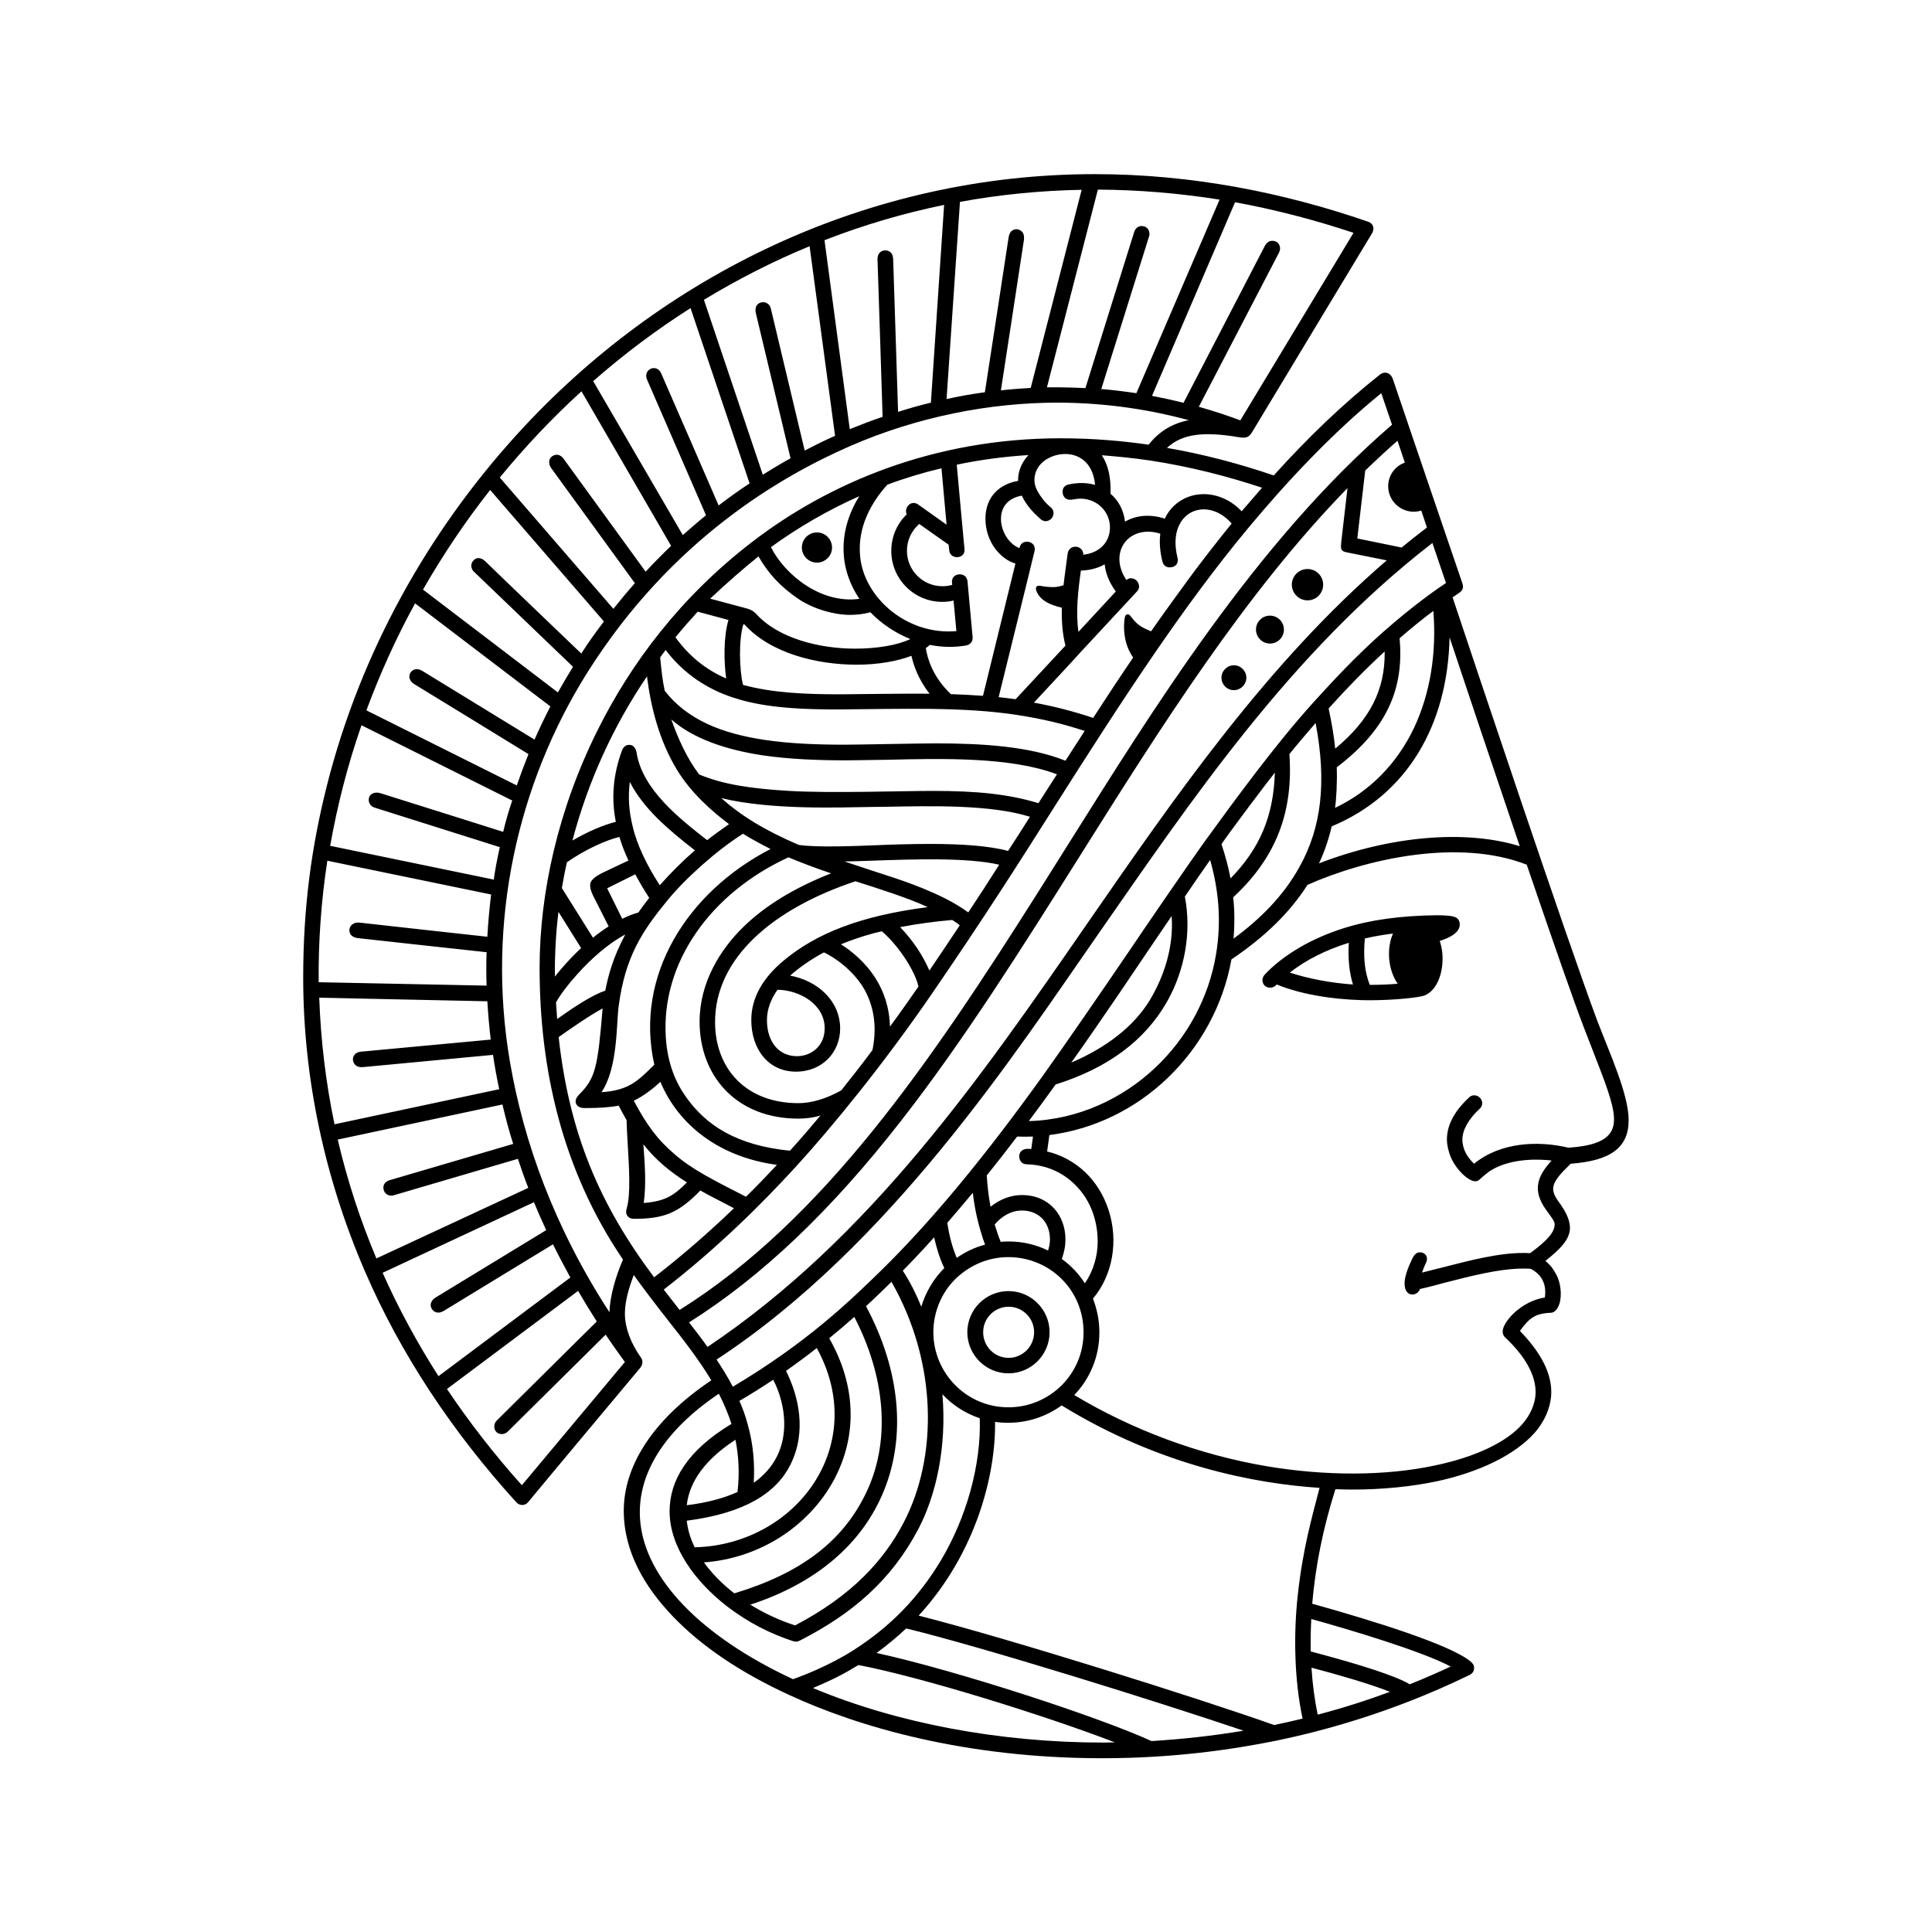 <svg xml:space="preserve" style="enable-background:new 0 0 1024 1024;" viewBox="0 0 1024 1024" y="0px" x="0px" xmlns:xlink="http://www.w3.org/1999/xlink" xmlns="http://www.w3.org/2000/svg" id="Ebene_1" version="1.1">
<style type="text/css">
	.st0{fill:none;}
</style>
<g>
	<rect height="1024" width="1024" class="st0" y="0"></rect>
</g>
<g>
	<path d="M534.5,684.3c-12,0-21.8,9.8-21.8,21.8s9.8,21.8,21.8,21.8s21.8-9.8,21.8-21.8S546.5,684.3,534.5,684.3z M548.1,706.1
		c0,7.5-6.1,13.6-13.5,13.6c-7.5,0-13.5-6.1-13.5-13.6s6.1-13.5,13.5-13.5S548.1,698.6,548.1,706.1z"></path>
	<path d="M846.7,541.3c-15.8-42-66.6-194.1-76.8-224.7c0.9-0.6,2-1.4,3.4-2.3c1.9-1.3,2.6-2.8,1.8-5.1
		c-2.1-6.1-35.9-105.3-36.8-108.1c-0.6-1.9-1.8-3-3-3.4c-1.3-0.4-2.8-0.1-4.1,1c-19.4,15.4-37.6,32.8-56.1,53.3
		c-19-6.5-38-11.4-56.6-14.6c8.1-7.5,19.4-8.8,37.9-5.7c3.9,0.7,5.5,0.2,7.2-2.6c9.3-15.5,63.7-105.6,63.7-105.6
		c1.5-2.9,0.2-5.2-2.2-6c-44.3-15.3-93.2-25.2-144.9-25.2c-119.9,0-229.5,53.4-306.6,138.4c-46.1,50.8-82.3,114.2-100.4,185.9
		c-8.1,32.2-12.5,64.2-12.5,101.5c0,53.4,11.4,106.4,32.7,155.7c19,44,46.4,85.2,80.3,122.5c1.7,1.8,4.5,1.9,6.2-0.1
		c8.2-10,59.5-71.3,59.5-71.3c1.1-1.4,1.6-3.5,0.4-5.2c-5.6-8-8.5-15.8-8.6-23.2c0-6.4,1.8-13,4.7-20.7c2.8,4,12,16.2,18.4,24.3
		c8.2,10.3,16.6,21.3,22.7,31.5c-32.2,21.6-46.4,46.4-46.4,69.1c0,21.9,11.3,40.6,25.9,55.9c14.9,15.6,35.6,29.8,62.3,42
		c35.8,16.5,92.4,33.3,165.4,33.3c38.2,0,69.4-4.7,92.2-9.3c22.7-4.7,60.2-14.3,102-34.6c2.3-1.1,2.9-2.3,2.9-4.2c0-1-0.5-2-1.9-3.2
		c-10.7-8.9-51.4-21.5-83.9-30.6c1.7-20.1,5.8-40.3,12.3-60.7c3,0.1,6,0.2,9,0.2c16,0,31.6-1.6,44.8-4.4
		c22.3-4.8,41.3-13.9,51.8-25.7c4.9-5.5,8.8-13.5,8.8-21.6c0-11.8-7.3-22.7-16.6-32.4c4.9-6.8,8.1-9.3,16.4-9.6
		c1.9-0.1,3.5-1.8,4.5-4.7c1.6-4.9,0.4-11.8-1.5-15.3s-3.1-5.1-5.9-7.5c7.5-6,13-11.2,13-17.5c0-5-3.2-10-5.8-13.6
		c-5.2-7.1-4.3-10.3,6.2-20.4c21.4-1.6,30.7-8.7,30.7-23C863.3,580.2,853.1,558.1,846.7,541.3z M695.1,883.9
		c13.3,3.5,31.1,8.6,41.6,12.8c-12.4,4.6-25.3,8.7-38.3,12.1C696.8,901.2,695.7,892.8,695.1,883.9z M768.9,883.3
		c-7.1,3.3-14.4,6.5-21.7,9.4c-7.3-4.3-24.5-10-52.5-17.4c-0.1-5.6,0-11.4,0.3-17.2C716.2,864,753.4,875.1,768.9,883.3z
		 M831.3,608.3c-16-3.8-36-3-50,8.5c-3.5-3.3-6.2-7.6-6.2-12.9c0-4.9,3.2-10.7,9.1-16.2c1.2-1.1,1.6-2.4,1.3-3.8
		c-0.3-1.5-1.5-2.8-3-3.2c-1.3-0.4-2.8-0.1-3.9,1c-9,8.4-11.7,15.9-11.7,22.3c0,2.9,0.9,6.6,2,9.2c1.7,4.3,6.4,10.4,11,12.4
		c1.8,0.8,3.3,0.7,4.6-0.7c0.8-0.8,4.5-3.9,5.6-4.5c11.1-6.9,26.6-6,32.3-5.3c-7.6,8.3-10.4,15.8-2.9,26.2c3.3,4.5,4.5,6.1,4.5,7.7
		c0,3.6-3.1,8-13,15.2c-1.3-0.1-2.6-0.1-3.9-0.1c-12.7,0-27.1,3.7-42.7,7.7c-3.8,1-7,1.7-10.7,2.7c0.6-1.8,1.4-3.8,2.2-5.4
		c1.2-2.6-0.2-5-2.7-5.3c-2.1-0.3-3.5,0.8-4.8,3.6c-1.5,3.3-5.2,10.8-3.5,15.8c0.6,1.8,1.9,2.9,3.7,2.9s3.4-1.1,4-2.9
		c4.1-0.9,8.6-2.1,13.4-3.4c13.2-3.4,27.8-7.1,39.4-7.4c0.8,0,4.8-0.1,5.9,0.1c6.1,3.1,8.5,8.5,7.5,15.2c-5,0.8-9.4,2.9-13,5.5
		c-4.8,3.4-8,7.7-9,10.6c-0.7,2.1-0.3,3.8,0.9,5c10.6,9.9,16.2,19.9,16.2,29c0,6.6-3.2,12.5-6.6,16.5c-8.2,9.8-24.9,17.9-47.1,22.5
		c-26,5.5-57.6,5.6-89,0.3c-35.8-6.1-71-19.2-101.8-37.7c8.6-9,13.3-20.7,13.3-33.2c0-6.2-1.2-12.2-3.4-17.9
		c10.5-12.5,13.6-30.5,8.3-46.9c-5.2-16-17.1-27.3-32.6-31.1l1.2-8.7c48.1-6.1,87.7-44.3,96.5-93.1c17.8-12,31-24.9,40.3-39.5
		c31.1-13.8,80.1-24.8,116.2-10.7c14.9,43.6,24.7,71.7,30.1,85.8c1.6,4.3,9.5,24.3,11.3,29.4c4.1,11.6,6.9,20.9,3,26.8
		C850.4,605,843.4,607.5,831.3,608.3z M687.8,845.8c-2.1,19.3-2,43.8,2.6,65.1c-5.3,1.3-10.3,2.4-15.1,3.4
		c-39-13.9-140.7-45.9-188.4-58c30.4-33,40.9-74.6,40.5-102.7c2.3,0.4,4.7,0.5,7,0.5c10.2,0,20-3.2,28.3-9.2
		c52.2,32.1,103.1,41.5,136.7,43.7C695.4,804,690.5,820.9,687.8,845.8z M659.1,917.3c-16,2.7-32.4,4.5-48.8,5.5
		c-26.9-12.4-102.1-37.1-145.7-46.7c5.5-4,10.8-8.4,15.7-13C521.3,873.1,613,901.7,659.1,917.3z M677.9,133.9
		c0.6-1.2,0.7-2.4,0.4-3.4s-0.9-1.9-1.9-2.4s-2.2-0.6-3.3-0.3c-1,0.3-2,1.3-2.7,2.5c-0.9,1.7-43.1,83.2-43.1,83.2
		c-5.5-1.4-11.2-2.6-16.7-3.7l44-102.6c20.9,3.8,42.1,9.3,62.8,16.2l-60,99.4c-7.2-2.7-14.6-5.1-22-7.2L677.9,133.9z M646.4,105.8
		l-44.1,102.6c-6.1-0.9-12.4-1.7-18.6-2.2c0,0,23.8-76,25.3-80.8c0.5-1.4,0.2-2.8-0.4-3.8c-0.8-1.2-2.1-1.8-3.5-1.8
		c-1.7,0-3.2,1-3.9,3c-2.2,6.9-25.9,82.9-25.9,82.9c-6.8-0.3-13.6-0.5-20.4-0.4l27-104.8C603.2,100.6,624.9,102.4,646.4,105.8z
		 M308,502.5c-6.2,5.8-10.9,11.3-13.9,15.1c-0.1-11.3,0.5-22.9,1.9-34.3L308,502.5z M358.8,408c7.4,12.2,18.5,22,27.6,28.8
		c-3.8,2.7-7.9,5.6-11.6,8.5c-14.6-11.4-34.4-26.9-37.4-46.4c-0.4-2.3-1.7-4.1-3.7-4.1c-2.2-0.1-3.5,1.3-4.2,3.4
		c-4.5,12.5-5.6,24.7-3.1,37.4c-6.6,1.6-15.1,5.3-23,9.9c8.2-31.1,21.5-60.4,39.5-87C345,375,349.4,392.5,358.8,408z M597.3,325.7
		c-0.9,0.3-1.1,1-1.3,2.7c-0.5,4.2-0.2,8.3,0.9,12.3c0.8,2.8,2,5.4,3.7,7.8c-6.9,10.1-13.8,20.6-21.2,32
		c-10.2-3.4-20.5-6.1-31.4-8.1c0,0,24.5-26.3,24.7-26.7l29.9-32.2c0.7-0.7,1-1.5,1.1-2.2c0.2-1.3-0.4-2.6-1.2-3.5
		c-0.7-0.7-1.7-1.2-2.8-1.3c-0.9-0.1-1.8,0.2-2.7,0.9c-4.6-6.8-4.9-14.4-0.9-19.8c4-5.3,11.3-7.2,18.9-4.7
		c-0.6,4.5-0.2,9.4,1.1,14.7c0.3,1.1,0.8,1.9,1.5,2.4c0.8,0.6,1.8,0.8,2.9,0.7c1.3-0.1,2.5-0.7,3.1-1.6s0.9-2,0.5-3.5
		c-3.3-13.4,1.7-21.2,7.4-24.1c6.8-3.4,15.3-1,21.3,6c-7.6,9.3-18.1,22.9-23.1,29.8s-12.8,17.5-19.6,27.3c-4.5-1.8-6.6-3.2-8.4-5.1
		c-1-1-1.8-2.2-2.7-3.2C598.5,325.7,598,325.5,597.3,325.7z M477.1,491.4c8.7-1.7,18.3-3,27.6-3.8c1.5,0.9,2.8,1.9,4,2.8
		c-5.6,8.5-10.9,16.3-16.1,24C489.1,506.4,484,498.6,477.1,491.4z M379,541.7c0-34.4,31.4-60.3,74.4-74.6
		c11.7,3.7,28.7,9.1,38.3,13.7c-35.6,4.6-58.8,13.8-76.2,28.2c-11,9.1-17.3,19.7-17.3,31.6c0,15.6,9.1,27.4,23.7,27.4
		c14.3,0,23.4-10.7,23.4-22.8c0-14.8-12-25.4-26.5-28.1c4.3-3.9,11.2-8.8,17.9-12.3c8.9,4.3,17.3,12.1,21.6,19.9
		c5.8,10.6,6.2,21.8,4.1,31.9c-5.6,7.5-10.9,14.3-16.5,21.3c-8.3,4.7-16.3,6.8-22.7,6.8C395.2,584.7,379,566.2,379,541.7z
		 M423.2,592.9c4.1,0,8.4-0.6,11.7-1.7c-5.5,6.6-10.6,12.5-16.2,18.7c-28.4-2.8-44.5-13.6-54.9-28.2c-5.4-7.5-10-17.6-10.9-31.8
		c-2.6-39.7,23.8-76.6,65-95.5c6.7,2.8,13.5,5.4,22.6,8.5c-19.9,7.8-35.2,17.4-46.3,28.2c-12.5,12.1-23.4,29.7-23.4,50.4
		C370.8,570.1,390.1,592.9,423.2,592.9z M336.7,463.4c2.1,3.9,4.5,8.1,7.4,12.5c-2.1,2.6-3.9,5.1-5.8,7.8c-2.8,0.7-5.7,1.9-8.5,3.3
		l-8-16.2L336.7,463.4z M333.8,414.4c7.3,14.3,20.4,25.3,34.5,36.3c-7,6.1-13.2,12.4-18.6,18.5c-6.7-10.3-12.1-21.3-14.4-31.3
		C333.4,430,332.8,423.1,333.8,414.4z M437.1,545c0,9.5-7.2,14.8-14.7,14.8c-9.3,0-15.9-7.2-15.9-19.2c0-5.6,2.1-11.1,5.6-16
		C423.6,524.7,437.1,532.2,437.1,545z M467.4,493.6c9.7,8.4,17.8,21.8,19.4,29.3c-5.5,7.9-10.2,14.6-15.1,21.2
		c-0.3-10.3-3.3-18.7-7.6-25.5c-5.4-8.6-12.7-14.5-18.4-18.1C455.4,496.6,463.1,494.5,467.4,493.6z M447.6,456.6
		c4.2-0.1,9.1-0.2,13.9-0.4c22.7-0.8,51-1.8,68.1,2.1c-5.3,8.4-10.8,16.9-16.4,25.3c-1.5-1.1-3.4-2.4-5.4-3.6
		c-7.7-4.8-20.1-10.2-34.4-14.9C468.3,463.4,452.8,458.4,447.6,456.6z M466.6,447.9c-12.5,0.5-34.1,1.4-43.3-0.1
		c-18.1-7.8-30.5-15.4-41-24.8c26.4,6.5,64,4.9,79.3,4.7c2.5,0,5.3-0.1,8.2-0.1c23.3-0.4,55-1.3,76.1,5.3
		c-3.8,6.1-7.7,12.1-11.6,18.1c-10.5-2.8-25.3-3.7-41.1-3.7C482.6,447.3,470.7,447.7,466.6,447.9z M320,462.3
		c-4.1,1.9-6.5,3.9-7,5.6s-0.1,3.9,1.5,7.1c1.3,2.6,8.1,16,8.1,16c-2.8,1.8-5.6,3.8-8.3,6l-16.5-26.3c0.8-4.5,1.6-9.1,2.7-13.7
		c10-7,21.3-11.9,27.8-13.4c1.2,4.1,2.8,8.2,4.8,12.5C333,456.1,325.5,459.7,320,462.3z M353.6,477.4c9.8-12,26.3-26.7,40.2-35.5
		c4.3,2.7,9.7,5.6,14.6,8.1c-44,22.7-72.2,67-61.6,114.3c-8.9,8.9-13.7,13.6-28,14.6c8.7-12.9,7.8-35.5,9.1-45.6
		C331.4,506.8,340.6,493.3,353.6,477.4z M335.9,583.4c4.5-2.1,9.6-5.8,14.1-10c9.7,23,31.3,39.9,61.8,44c-5.6,6-11.1,11.7-16.4,16.9
		c-16.8-8.6-28.4-14.3-37.8-22.5C348.3,603.9,342.8,596.2,335.9,583.4z M494.5,419.2c-16.7,0-54.7,1.3-76.1,0
		c-20.7-1.2-35.3-3.5-47.8-8.7c-6.5-8.5-11.2-19-14.8-29.2c11.6,10.3,29.2,16.1,48.1,19c14.1,2.1,29.5,2.7,45,2.7
		c0.7,0,14.4-0.2,21.2-0.3c29.2-0.7,65.6-1.6,90.1,7.7c-3.3,5.1-6.5,10.2-9.8,15.3C534.3,420.8,517.5,419.2,494.5,419.2z
		 M447.9,394.7c-15.4,0-29.6-0.6-42.3-2.5c-23.3-3.4-41.5-10.9-53.3-26.1c-1.2-5.6-1.8-11.5-2.4-17.7c0.9-1.2,2-2.7,2.9-3.9
		c9.9,13.1,22.7,20.9,35.4,25.1c11.5,3.8,26.4,6.6,57.4,6.4c30.9-0.2,64.7-1.5,93.2,2.9c14.3,2.2,24.8,4.8,36.1,8.5
		c-3.4,5.3-6.8,10.5-10.2,15.8c-19.1-7.7-44.5-9.2-68.7-9.2C487.3,394,454.5,394.7,447.9,394.7z M402,294.9
		c5.1,8.9,11.5,16,21.4,22.7c8,5.3,18.8,8.3,27.1,8.3c3.5,0,7.2-0.4,10.8-1.4c5.9,6.1,13.2,11,21.2,14.2c-6.6,3.2-17.4,5.1-29.3,5.1
		c-18.7,0-40.6-5.4-52.3-18.3c-0.4-0.5-1.3-1.2-1.7-1.5c-0.7-0.5-1.7-1-3-1.4c-3-0.8-19.8-5.3-19.8-5.3
		C385.1,309.1,394.4,301,402,294.9z M588.3,279.5c0,8.3-6,13.7-14.2,14.5c0.1-1-0.2-1.8-0.6-2.4c-0.7-1.1-1.9-1.8-3.2-1.8
		c-0.9-0.1-1.7,0.1-2.4,0.5c-1,0.6-1.8,1.6-2,3c-0.1,0.9-1.8,12.9-2.2,16.9c-1.8,0.5-3.4,1-5.7,1c-1.3,0-4.1-0.2-6-0.6
		c-1.1-0.2-2-0.3-2.6,0.3c-0.6,0.6-0.3,1.6-0.1,2.3c2.1,5.3,7.6,7.5,13.5,8.9c-0.2,7.6,0.4,14.1,1.9,20.1l-26.4,28.4
		c-3-0.4-6-0.8-9-1.1c0,0,18.4-74.5,19-77.3c0.3-1.1,0.1-2.1-0.2-2.9c-0.5-1.1-1.6-1.8-2.8-2.1c-0.9-0.2-2-0.1-2.9,0.3
		c-0.9,0.5-1.7,1.3-2,2.7l-0.1,0.3c-5.9-2.2-10.4-9.9-9.7-16.9c0.5-5.9,4.6-9.8,11-10.9c1.9,4.3,5.3,8.4,10,12.5
		c1.2,1,2.6,1.3,3.9,0.8c1.4-0.5,2.6-1.8,2.8-3.3c0.3-1.4-0.2-2.8-1.4-3.8c-3.4-2.8-5.7-6.2-7-8.6c-2.4-4.2-1.8-8.1-0.5-11.1
		c2.8-6.1,11-9.6,18.3-8.3c7.3,1.4,11.9,7.2,12.7,16.1c-4.2-1.2-8.7-1.3-13.7-0.3c-1.2,0.2-2,0.7-2.6,1.3c-0.7,0.7-0.9,1.6-0.9,2.7
		c0,1.5,0.7,2.9,1.8,3.6c0.8,0.5,1.9,0.7,3.2,0.5c1.6-0.3,3.1-0.5,5-0.5C581.7,264.6,588.3,271.3,588.3,279.5z M455.5,317.4
		c-20.5,2.8-39.6-12.9-46.9-27.4c14.6-10.6,30.4-19.7,46.8-27C444.3,281.1,444.3,300.8,455.5,317.4z M455.9,295.1
		c-1.6-15.6,5.9-28.8,14.4-38.2c9.3-3.5,19-6.4,28.7-8.7l2.7,29.9c0,0-12.5-8.9-14.9-10.6c-2-1.5-4-1-5.2,0.2
		c-1.2,1.1-1.9,3.2-1,4.9c-5.3,5.1-8.2,12-8.2,19.4c0,14.9,12.1,27,27,27c2,0,4-0.2,6-0.7l1.5,16.2
		C480.9,336.8,458.1,317,455.9,295.1z M511.2,291c-0.5-4.8-4.1-44.7-4.1-44.7c12.3-2.6,25.1-4.3,38-5.1c-3.7,4-5.6,8.7-5.5,13.7
		c-9.4,1.5-17.3,8.1-17.3,20c0,12.3,8,21.5,15.9,23.8L521,368.8c-5.4-0.4-11.2-0.7-17-0.9c-9.7-9.1-12.5-19.1-13.3-24.4
		c0.8-0.5,1.4-1.1,2.1-1.7c6.6,1.3,13,1.4,19.3,0.3c1-0.2,2-0.7,2.7-1.6c0.5-0.7,0.8-1.7,0.7-2.9c-0.4-4.4-2.7-29.5-2.7-29.5
		c-0.1-1-0.5-1.8-1-2.4c-0.9-1-2.2-1.4-3.5-1.3c-1,0.1-2,0.5-2.7,1.2s-1.2,1.8-1,3.2l0.1,1.2c-1.7,0.5-3.4,0.7-5.2,0.7
		c-10.4,0-18.8-8.4-18.8-18.8c0-5.5,2.4-10.6,6.5-14.2l15.6,11l0.3,2.9c0.1,1,0.4,1.8,0.9,2.3c0.8,1,2,1.4,3.3,1.4
		c1.2,0,2.5-0.5,3.2-1.5C511,293.3,511.3,292.3,511.2,291z M394.5,330.9c13.8,15.3,38.2,21.4,59.6,21.4c11.1,0,21.4-1.8,29-4.7
		c1.1,5.1,3.7,12.6,9.6,20.1c-10.7-0.2-41.1,0.3-46.9,0.3c-19,0-36.2-0.7-52-5c-2-8.3-2.3-24.2,0.2-32.1L394.5,330.9z M572.9,302.4
		c4.8-0.1,9.1-1.3,12.6-3.3c0.5,5,2.6,9.9,5.9,14.4l-19.8,21.4C570.1,324.3,571.4,313,572.9,302.4z M386.1,328.6
		c-2.6,8.7-2.5,22-1.2,31c-10.9-4.7-19.7-11.9-26.9-21.8c3.8-4.7,7.8-9.2,11.8-13.6L386.1,328.6z M364.1,626.7
		c-6.7,6.7-11.2,10-22.9,10.9c1.3-9.9,0.7-18.8-0.2-31.1C347.5,614.8,355.3,621.2,364.1,626.7z M320.8,525.1
		c-6.8,2.1-17.5,9.3-25.5,15c-0.2-2.6-0.4-5.5-0.6-8.8c2.2-4,6.4-9.6,11.4-15.1c7.1-7.9,16.1-16,25.3-20.9
		C324.7,507.9,322.4,517.1,320.8,525.1z M638,261.9c-10.2,0-17.6,6.2-20.6,13c-7.7-2.5-15.2-1.9-21.1,1.6
		c-0.7-5.9-3.4-11.2-7.7-14.8c0.3-8.4-1.2-15.3-4.6-20.4c6.6,0.5,16.4,1.4,25.7,2.8c21.7,3.3,42.1,8.7,59.2,14.4
		c-3.5,4-7.1,8.2-10.8,12.5C652.7,265.2,645.3,261.9,638,261.9z M319.4,534.5c-2.6,31.1-3.7,36.9-12.5,45.7
		c-1.5,1.5-2.2,3.2-1.6,4.7s2.2,2.4,4.4,2.4c8.3,0,13.8-0.4,18.2-1.3c1.4,2.7,2.8,5.3,4.2,7.7c0.1,3.5,0.3,8,0.6,12.7
		c0.7,12,1.7,27-0.6,34.3c-0.4,1.4-0.3,2.7,0.4,3.7c0.7,1,1.9,1.6,3.4,1.6c16,0,23.6-3,35.3-15c4.7,2.7,14,7.3,17.8,9.4
		c-13.6,13.1-27.8,25.4-42.3,36.6c-28.7-38.3-44.9-75.8-50.6-127.3C301.5,545.8,312.8,538,319.4,534.5z M736.5,262.1
		c2.4,6.9,9.9,10.7,16.8,8.5l3,9c-4.6,3.5-9.2,7.1-13.4,10.6l-23.5-4.8l4.2-36c5.7-5.5,11.4-10.8,17.1-15.8l3.9,11.6
		C737.7,247.6,734.1,255.2,736.5,262.1z M708.5,406.7c25.6-19.5,35.9-40.6,33.3-68.4c6-5.2,12-10.1,17.9-14.5
		c1.8,22.4-1.7,43.7-10.1,61.7c-9,19.1-23.5,33.9-42,42.7C708.3,423.5,708.8,414,708.5,406.7z M534.5,745.9
		c-22.5,0-39.8-18.4-39.8-39.8c0-11.4,4.9-22.4,13.4-29.8c7.2-6.2,16.2-10,26.4-10c21.5,0,39.8,17,39.8,39.8
		C574.4,728.3,556.3,745.9,534.5,745.9z M421.4,861.5c-8.3-2.7-16.3-6.4-23.7-11c35-11.4,59.4-32.3,70.8-60.4
		c11.9-29.4,8.5-64.1-9.5-97.8c4.6-4.2,9.1-8.6,13.5-12.9c24.5,42.9,24.6,93,6.4,127.7C468.5,827,451.6,845.7,421.4,861.5z
		 M581.8,658.2c0,7.6-2.4,15.6-6.8,22c-3.2-5-7.3-9.4-12.2-12.9c1.3-4,1.9-6.6,1.9-10.5c0-6.2-2.1-12.1-6.1-16.4s-9.7-7-17-7
		c-5.8,0-11.6,2.2-16.6,6.2c-1-5.4-1.7-11.2-2-16.6c5.1-6.3,10.3-13,16.1-20.6c2.8,0.1,5.6,0.1,8.4,0l-0.9,6.6
		c-0.7-0.1-1.2-0.1-1.9-0.1c-0.9,0-2,0.2-2.7,0.7c-1.2,0.7-1.8,1.9-1.8,3.3c0,1.3,0.5,2.5,1.4,3.3c0.6,0.5,1.5,0.9,2.6,0.9
		c10.9,0.3,20.2,4.7,27.2,12.5C578.5,637.4,581.8,647.7,581.8,658.2z M545.3,594.2c4.8-6.4,9.6-13,14.2-19.4
		c27.7-8.7,47.3-23.3,59-43.8c9.6-16.9,13.1-37.2,9.5-55.8c4.9-7.2,9.3-13.6,13.4-19.4c4.5,15.9,6.1,32.2,3.1,50.2
		c-3.8,22.6-15.1,43.9-32.4,60.1C595.2,582,571.6,593.5,545.3,594.2z M609.6,529.8c-8.5,14.2-23.3,25.5-41.8,33.4
		c9.1-12.8,18-25.8,25.5-36.8c4.9-7.2,23.4-34.7,27.7-40.9C622.2,502.1,616.8,517.7,609.6,529.8z M527.2,649
		c3.6-4.2,8.5-7.4,14.5-7.4c4.5,0,8.6,1.7,11.3,4.9c2.2,2.6,3.5,6.2,3.5,10.5c0,2-0.4,3.8-1,5.8c-6.6-3.2-13.6-4.8-20.9-4.8
		c-1.3,0-2.7,0.1-4.2,0.2C529.2,655.3,528.2,652.2,527.2,649z M522.1,659.7c-5.4,1.4-10.4,3.8-15,7c-2.2-5.2-3.9-11.1-5-18.6
		c4.3-5,8.9-10.3,13.5-15.9C516.7,641.7,518.9,650.9,522.1,659.7z M478.5,673.5c5.4-5.5,11-11.4,16.6-17.7
		c1.4,6.2,3.1,11.5,5.4,16.3c-5.7,5.7-9.9,12.8-12.2,20.5C485.4,685.4,482,678.8,478.5,673.5z M442.1,784.2
		c12.5-23.5,11.6-50.1-2.6-74.9c4.3-3.5,8.8-7.3,13.3-11.3c16.4,31.6,19.1,64.6,7.2,91.2c-12.5,27.8-35.9,44.8-70.8,55.3
		c-6.5-5-11.9-10.6-16.1-16.4C402.3,826,428.7,809.2,442.1,784.2z M418.9,776.4c8.9-17.7,4.3-36.7-2.3-49.8
		c5.4-3.8,10.8-7.8,16.3-12.1c12.4,22.4,12.6,47.2,0.6,68.1c-13,22.6-38,36.9-65.3,37.5c-2.3-4.7-3.7-9.4-4.2-14.1
		C395.1,802,411.5,791.1,418.9,776.4z M391.9,742.5c6-3.5,12.1-7.3,17.9-11.2c6.5,12.1,12.4,38.6-10.3,54.6
		c0.6-10.3-0.3-20.8-3.2-30.9C395.1,750.4,393.7,746.6,391.9,742.5z M364,797.8c1.4-12.7,10-24.4,25.8-34.7c1.8,8.9,2.2,18,1.1,27.7
		C383.6,794.1,374.6,796.5,364,797.8z M733.9,345.3c0.3,20.3-7.8,36.2-26.2,51.5c-0.7-6.8-1.9-13.9-3.5-21.3
		C714.1,364.5,724.1,354.3,733.9,345.3z M653.6,475.6c22.6-20.9,32-45,29.8-75.9c4.7-5.8,9.4-11.3,13.9-16.5c6,31.7,3,55.5-8.5,76.2
		c-8.7,15.7-21,27.8-35,38.1C654.4,490.7,654.4,482,653.6,475.6z M647.4,447.4c5.5-8,23.9-32.4,28.3-37.9
		c-0.7,22.9-7.8,40-23.5,56.1C651.1,459.6,649.4,453.4,647.4,447.4z M699.1,457.6c2.9-6.2,5.2-12.9,6.7-19.6
		c40.1-16.7,61.5-53.7,62.5-100.2c7.8,23.5,22.6,67.6,37.2,110.7C776.7,439.6,737,443,699.1,457.6z M696.2,372.2
		c-20,22.1-41.4,51.4-57.1,73c-8.6,11.9-33.6,48.4-40.5,58.7c-14.4,21.2-35,51.1-45.4,65.6c-30.9,43.1-59.4,77.7-86.4,104.1
		c-16.5,16.1-39.2,38.1-78.4,61.4c-2.4-4.8-6.3-10.9-8.6-14.4c92.2-60.5,158.3-162.4,202.4-225.7c48.6-69.7,101.7-149,177-207.1
		l7.2,21.2c-4.1,2.7-16.9,11.5-33,25.7C718.2,348.1,705.3,362.2,696.2,372.2z M477.7,593.9c33.4-42.8,64.3-92,94.2-139.5
		c43.3-68.9,88.1-140.1,142.3-195.7l-3.3,28.5c-0.2,2.3-0.3,3.5,0.3,4.3s1.3,1,3.3,1.4L735,297c-63.3,54.5-111.6,124.4-158.4,192
		C519.8,571.2,461.1,656.2,375,713.9c-3.2-4.5-6.7-9.1-9.8-13C403.6,676.7,440.4,641.8,477.7,593.9z M565.1,449.2
		c-5.1,8.1-10.1,16.1-15.1,24c-56.4,89.2-113.3,173.2-189.8,221.1l-8.4-10.8c28.4-22,51.8-45.2,69.9-65
		c18.9-20.6,46.9-54.8,72.7-92.5c26.9-39.2,44.6-67,65.1-99.4c34.9-55,67.3-105,102.3-147c19.8-23.8,44.4-50.2,70.3-71.2l5.7,16.7
		C665.1,287.8,610.3,377.4,565.1,449.2z M546.3,205.6c-5.1,0.3-10.4,0.7-15.8,1.3c0,0,11.1-72.2,12.2-79.7c0.2-1.4,0-3-0.6-3.9
		c-0.7-1-2-1.8-3.3-1.8c-1.2,0-2,0.4-2.7,1c-1,0.9-1.4,2.2-1.7,4.5c-0.9,6.3-12.4,80.9-12.4,80.9c-6.7,0.9-13.5,2.1-20.3,3.6
		l7.1-104.5c21.2-3.9,42.9-6,64.5-6.4L546.3,205.6z M630.1,222.7c-8.8,1.7-15.8,6-21.3,13c-13.2-1.9-28.6-3.4-46.7-3.4
		c-67.4,0-123.1,23.9-163.4,54.9c-37.9,29.1-64.2,64.2-81.9,99.7C295.7,429.1,286,473.5,286,513c0,52.8,11.6,106.7,44.2,154.6
		c-3.9,9-6.8,18.9-7.2,27.9c-29.3-45.2-45.4-90.2-52.7-132.6c-12.7-74.3,4.1-147.8,41.1-206.6c44.8-71,103.4-104.2,139-119.8
		c36-15.7,74.3-23.1,110.5-23.1C587.6,213.5,610.9,217.5,630.1,222.7z M306.4,684.2c3.2,5.5,6.5,10.9,9.9,16.2
		c0,0-51.1,50.6-52.9,52.4c-0.9,0.8-1.3,1.9-1.4,2.9c-0.1,1.2,0.2,2.4,1.1,3.3c0.7,0.7,1.8,1.1,2.9,1.1s2.3-0.5,3.2-1.4
		c2.2-2.2,51.8-51.3,51.8-51.3c3.2,4.7,6.6,9.6,10.2,14.5l-54.6,65.3c-14.6-16.3-27.9-33.4-39.7-51L306.4,684.2z M283,637.2
		c2.1,5.1,4.3,10.1,6.5,14.8c0,0-55.9,34.1-58.6,35.7c-1.2,0.7-2,1.7-2.4,2.7c-0.4,1.1-0.3,2.3,0.4,3.4c0.7,1.1,1.8,1.8,3.1,1.9
		c0.9,0.1,2-0.2,3.2-0.9c2.8-1.7,57.9-35.3,57.9-35.3c2.9,5.9,6,11.8,9.2,17.6l-69.9,52.3c-11.3-17.7-21.3-36.1-29.6-54.8L283,637.2
		z M266.3,585.4c1.6,6.9,3.5,14,5.7,20.9c0,0-62.8,18.4-65.4,19.2c-1.1,0.3-2,0.9-2.6,1.6c-0.8,1-1,2.2-0.6,3.7
		c0.4,1.3,1.2,2.1,2.3,2.6c1,0.4,2.1,0.4,3.4,0c3.2-0.9,65.4-19.2,65.4-19.2c1.7,5.1,3.5,10.3,5.5,15.4L199.5,667
		c-8.6-20.4-15.5-41.6-20.5-63L266.3,585.4z M283.3,392c0,0-56.8-34.8-59.6-36.5c-1.2-0.7-2.3-0.9-3.3-0.8c-1.2,0.1-2.2,0.8-2.9,1.9
		c-0.5,0.9-0.7,2-0.4,2.9c0.3,1.2,1.1,2.3,2.3,3c1.6,0.9,60.7,37.2,60.7,37.2c-2.2,5.5-4.3,11.1-6.2,16.6l-79.7-39.8
		c7.2-19.4,15.8-38.5,25.8-56.7l71.7,54.6C288.8,380.1,285.9,386.1,283.3,392z M493.4,213.4c-5.7,1.4-11.5,3-17.4,4.9
		c0,0-2.5-78.7-2.6-80.8c-0.1-1.6-0.4-2.8-1.2-3.6c-0.7-0.7-1.8-1.2-3.1-1.2c-1.3,0-2.3,0.6-3,1.4c-0.7,0.9-1,1.8-1,3.4
		c0.2,4.7,2.7,83.4,2.7,83.4c-5.8,2-11.6,4.2-17.4,6.6L437,127.3c20.6-8,41.9-14.3,63.4-18.7L493.4,213.4z M426.5,238.8l-17.9-75.1
		c-0.3-1.3-0.9-2.3-1.8-2.8c-0.9-0.7-2.1-0.9-3.4-0.6c-1.2,0.3-2.1,1-2.5,1.9c-0.5,1-0.6,2.3-0.3,3.7l18.4,77
		c-4.9,2.7-9.9,5.7-14.7,8.7l-31.2-92.7c18-10.9,36.8-20.5,56-28.4L442.6,231C437.3,233.3,431.9,236,426.5,238.8z M380.9,267.9
		c0,0-29.4-67.7-30.5-70.1c-0.5-1.2-1.4-2-2.3-2.4s-2.1-0.4-3.1,0c-0.9,0.4-1.7,1.1-2.1,2c-0.5,1-0.6,2.3,0,3.7l31.3,72
		c-4.2,3.4-8.3,7-12.3,10.5L314.4,202c16.2-14.2,33.5-27.2,51.6-38.7l31.3,92.9C391.7,259.9,386.1,263.9,380.9,267.9z M342.2,303
		l-43.6-60c-0.7-1-1.7-1.6-2.7-1.9c-1-0.2-2.2,0-3.2,0.7s-1.5,1.6-1.6,2.7c-0.1,1.1,0.2,2.4,0.9,3.4l44.5,61.2
		c-4,4.5-7.8,9.1-11.4,13.6l-60.2-69.6c13.3-16.2,27.8-31.6,43.3-45.7l47.5,81.9C351,293.8,346.5,298.4,342.2,303z M308.1,346.4
		c0,0-45.2-43.3-50.9-48.9c-0.9-0.9-1.9-1.4-2.8-1.6c-1.4-0.3-2.6,0.2-3.5,1.2s-1.2,2.1-1.1,3.2c0.2,1.1,0.7,2.2,1.6,2.9
		c4,3.8,52.3,50.2,52.3,50.2c-2.8,4.6-5.5,9.1-8,13.6l-71.5-54.5c10.5-18.3,22.4-36.1,35.6-52.8l60.3,69.7
		C315.8,335,311.7,340.7,308.1,346.4z M266.7,440.9c0,0-62.4-19.7-65.1-20.5c-1.3-0.4-2.6-0.4-3.7,0c-1.1,0.4-2,1.2-2.3,2.3
		c-0.3,1.1-0.2,2.2,0.3,3.2s1.4,1.8,2.8,2.2c4.8,1.5,66.2,20.9,66.2,20.9c-1.3,5.8-2.4,11.6-3.2,17.2L175,448.3
		c3.8-21.5,9.3-43,16.6-63.9l79.9,39.9C269.6,429.8,268,435.4,266.7,440.9z M258.3,530.7c0.4,6.8,1,13.6,1.8,20.3
		c0,0-66.7,6.2-68.7,6.4c-1.3,0.1-2.4,0.6-3.1,1.2c-0.9,0.9-1.4,2-1.2,3.3c0.1,1.1,0.6,2.1,1.5,2.8s2.1,1,3.7,0.9
		c4.3-0.4,69-6.5,69-6.5c0.9,6.1,2,12.2,3.3,18.2l-87.3,18.6c-4.6-22-7.3-44.5-8.1-67.1L258.3,530.7z M258.3,496.5
		c0,0-65.6-7.2-67.8-7.5c-1.3-0.1-2.5,0.1-3.4,0.7c-1,0.6-1.7,1.6-1.9,2.8c-0.1,1.2,0.2,2.3,0.8,3c0.8,0.9,2,1.5,3.5,1.7
		c2.3,0.3,68.4,7.5,68.4,7.5c-0.2,5.9-0.2,11.8,0,17.7l-89-1.8c-0.2-21.4,1.3-43,4.6-64.4l86.8,17.9
		C259.4,481.6,258.7,489.1,258.3,496.5z M339.3,805.9c-2-23.9,12.3-47.4,41.7-67.2c2.8,5.5,5,10.7,6.7,16
		c-23.6,14.2-32.8,30.2-32.8,46.3c0,18.9,13.5,37.2,30.2,50.2c12.1,9.3,23.5,14.7,34.8,18.5c1.2,0.4,2.1,0.4,2.4,0.4
		c0.6-0.1,0.9-0.2,1.9-0.7c27.5-14.1,48.2-31.7,62.6-59.1c9.2-17.6,15.1-43.1,12.7-71.3c5.4,5.8,12.3,10.2,19.8,12.7
		c0.8,24.9-7.2,53-20.7,75.5c-11.8,19.6-26.7,35-46.5,47.6c-12.5,7.9-26.1,13.2-31.8,15.2C371.3,867.2,341.8,836.5,339.3,805.9z
		 M455,882.5c33.5,6.4,98.8,26.7,135.9,41c-2,0-4.3,0.1-6,0.1c-55,0-109.3-10.2-154-28.9C441.9,890,447.1,887.3,455,882.5z
		 M803.3,714.1L803.3,714.1L803.3,714.1z"></path>
	<path d="M693,318.2c4.6,0,8.3-3.7,8.3-8.3c0-4.6-3.7-8.3-8.3-8.3s-8.3,3.7-8.3,8.3C684.7,314.4,688.4,318.2,693,318.2z"></path>
	<path d="M654,365.8c3.6,0,6.6-3,6.6-6.6s-3-6.6-6.6-6.6s-6.6,3-6.6,6.6S650.3,365.8,654,365.8z"></path>
	<path d="M673.1,341.1c4.1,0,7.4-3.3,7.4-7.4s-3.3-7.4-7.4-7.4s-7.4,3.3-7.4,7.4S669.1,341.1,673.1,341.1z"></path>
	<path d="M433,298.2c4.4,0,8-3.6,8-8s-3.6-8-8-8s-8,3.6-8,8S428.6,298.2,433,298.2z"></path>
	<path d="M761.3,485.1c-18.5,0.2-35,2.4-48.9,6.8c-7.5,2.3-16.2,6-22.9,9.9c-8.2,4.7-14.8,10-19.3,14.9c-1.8,2.2-1.1,4.6,0.2,5.8
		c1.5,1.3,4.3,1.6,6.3-0.7c12,4.9,27.7,7.8,45.2,8.3c11.5,0.3,26-0.8,31.8-2.1c7-1.5,11.6-11.2,10.8-22.4c-0.2-2.4-0.7-4.7-1.4-6.9
		c5.1-1.6,10.6-4.3,10.6-8.7c0-1.7-0.7-3-2-3.7C769.9,485.4,766.5,485.1,761.3,485.1z M723.4,497.4c4.9-1.1,9.9-2,14.9-2.6
		c-1.7,3.9-2.4,8.7-2,13.4c0.4,4.9,2,9.6,4.5,13.2c-4.5,0.4-9.6,0.6-14.8,0.6C723.3,515,722.5,507.4,723.4,497.4z M683.6,515.5
		c8.7-6.8,19.3-12.1,31.3-15.8c-0.5,8.5,0.2,15.5,2.2,22.1C705.7,521,694.1,518.9,683.6,515.5z"></path>
</g>
</svg>
